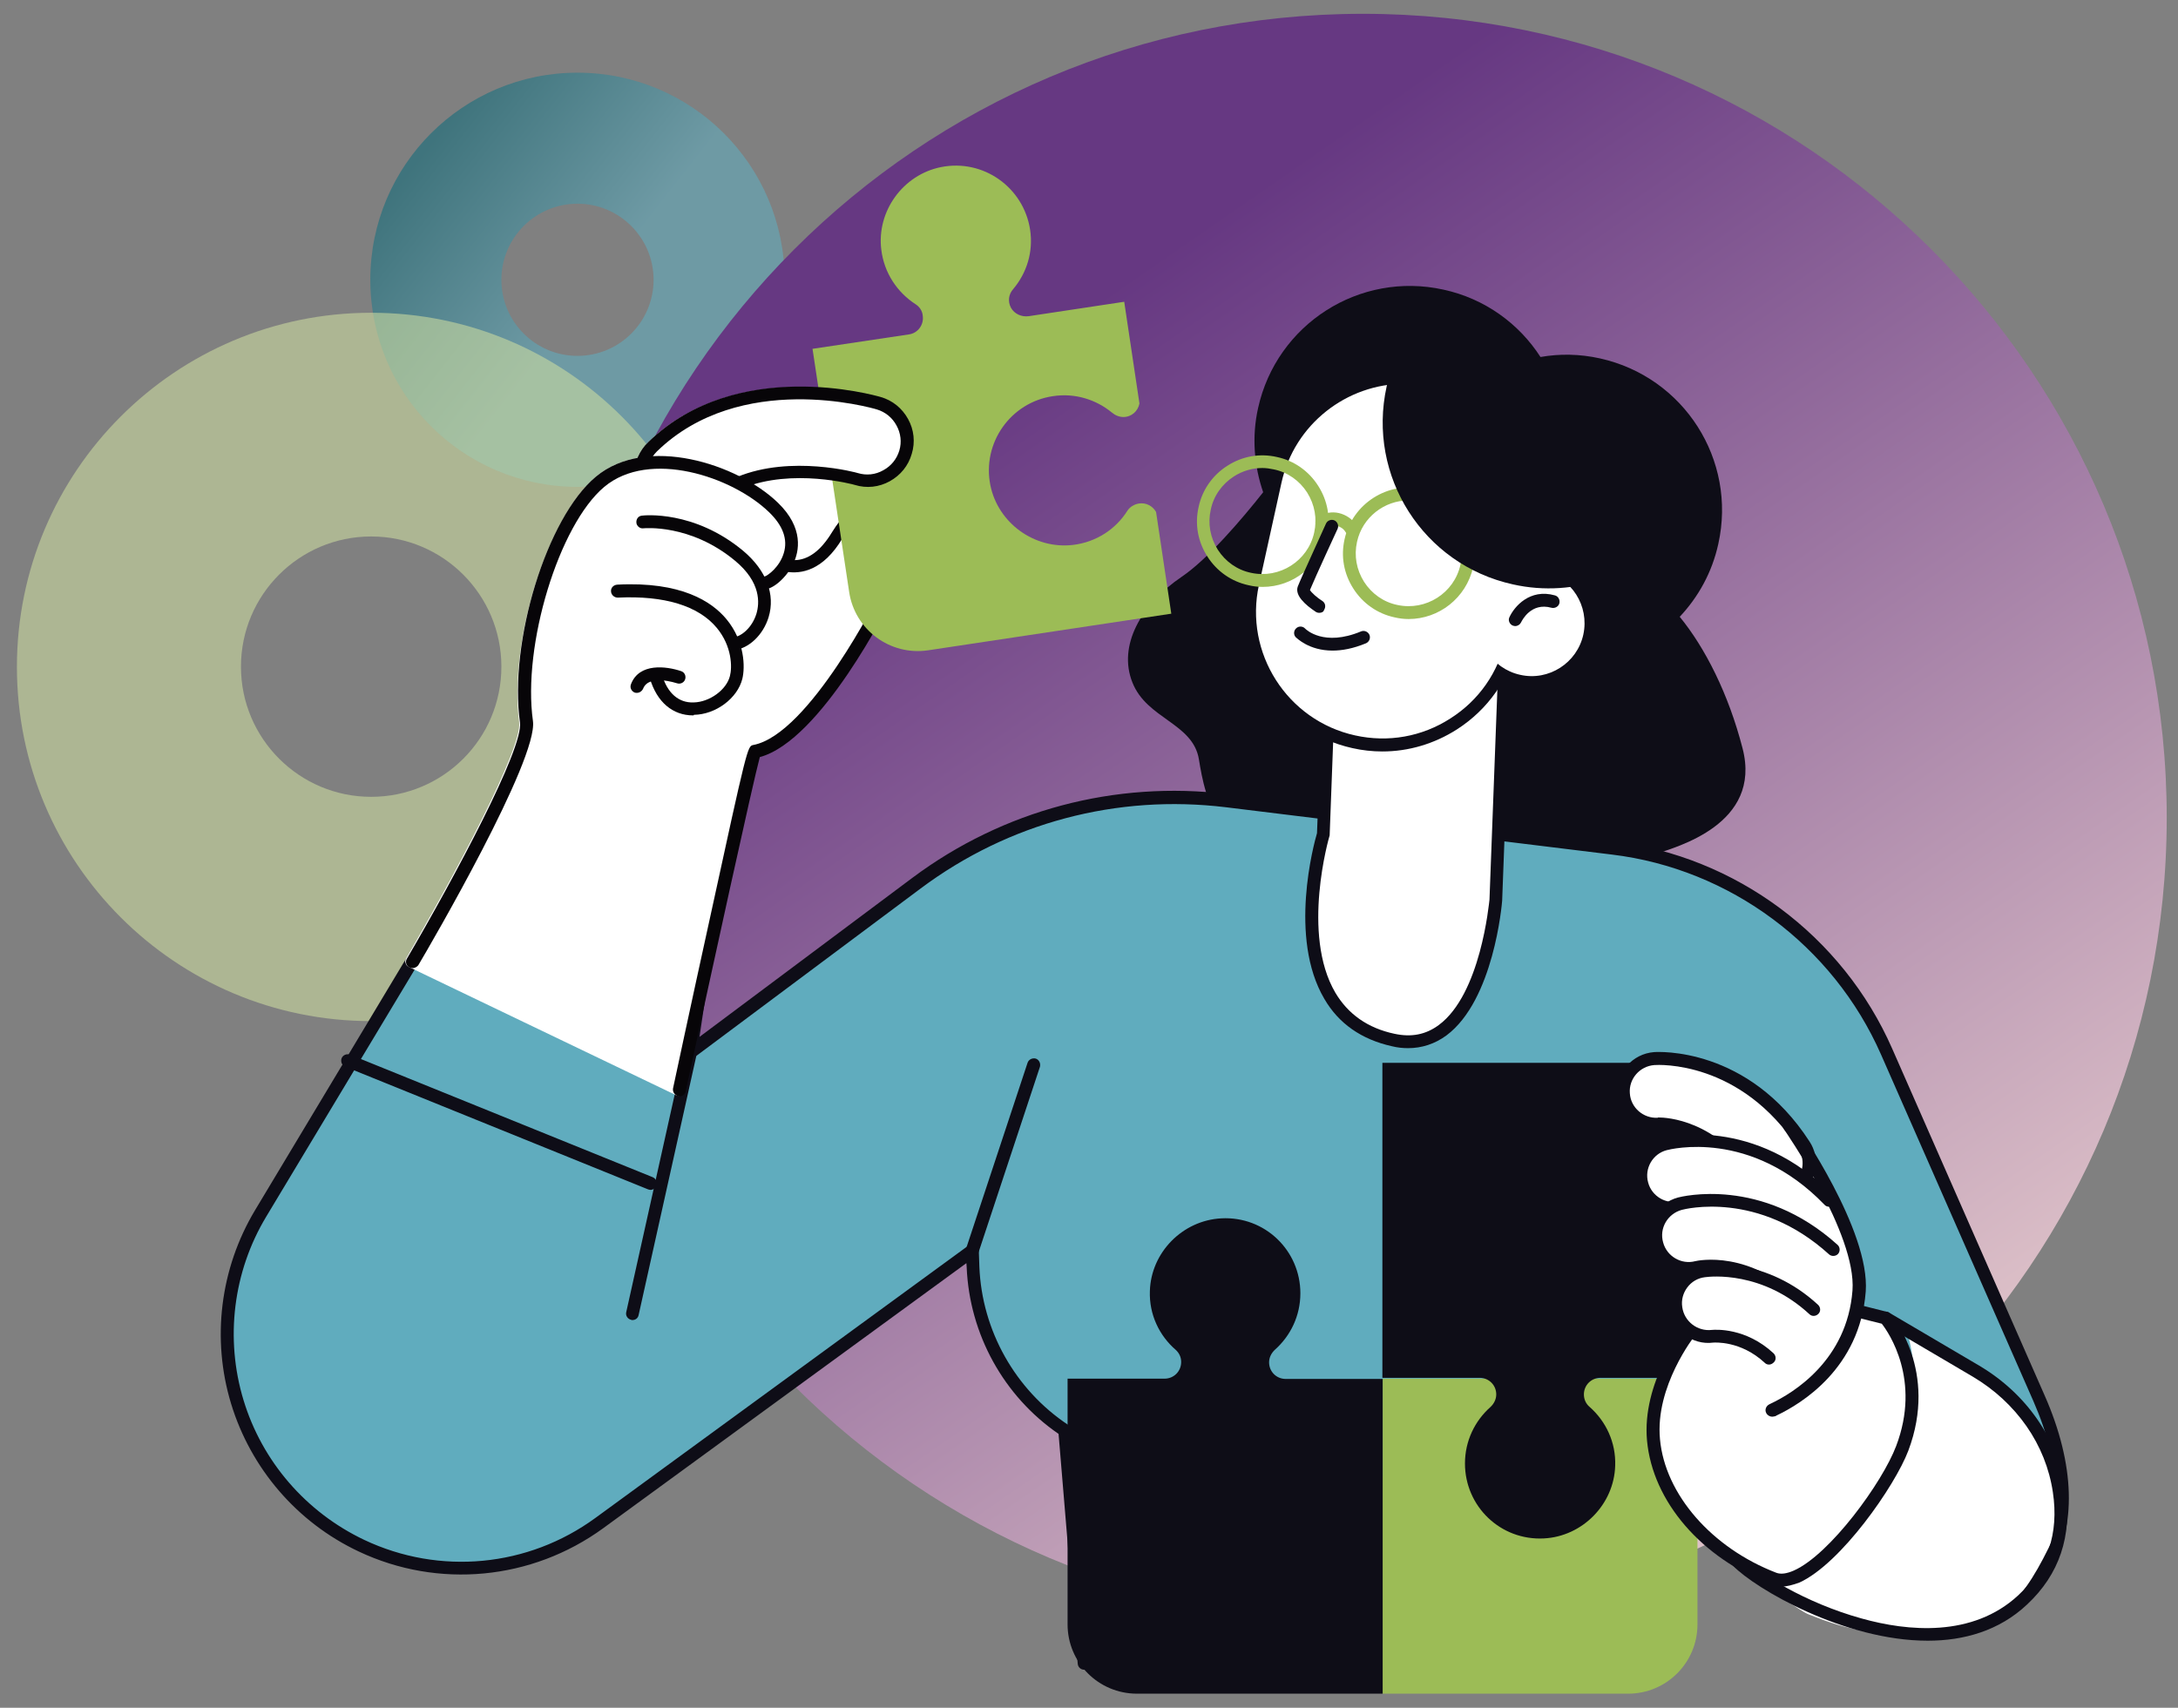 <?xml version="1.0" encoding="utf-8"?>
<!-- Generator: Adobe Illustrator 27.2.0, SVG Export Plug-In . SVG Version: 6.00 Build 0)  -->
<svg version="1.1" id="Capa_1" xmlns="http://www.w3.org/2000/svg" xmlns:xlink="http://www.w3.org/1999/xlink" x="0px" y="0px"
	 viewBox="0 0 772.8 606.1" style="enable-background:new 0 0 772.8 606.1;" xml:space="preserve">
<rect x="0" y="0" width="772.8" height="606.1" fill="#808080" stroke="none"/>
<style type="text/css">
	.st0{opacity:0.58;fill:url(#SVGID_1_);}
	.st1{opacity:0.58;fill:#CDDCA1;}
	.st2{fill:url(#SVGID_00000061471554908539340640000009185908040397514650_);}
	.st3{fill:#0E0D17;}
	.st4{fill:#60ACBE;}
	.st5{fill:#FFFFFF;}
	.st6{fill:#9CBC56;}
	.st7{fill:#070508;}
</style>
<g>
	<linearGradient id="SVGID_1_" gradientUnits="userSpaceOnUse" x1="264.428" y1="146.084" x2="148.845" y2="55.315">
		<stop  offset="0" style="stop-color:#60ACBE"/>
		<stop  offset="0.47" style="stop-color:#60ACBE"/>
		<stop  offset="0.997" style="stop-color:#106B7A"/>
	</linearGradient>
	<path class="st0" d="M204.9,25.8c-40.6,0-73.5,32.9-73.5,73.5s32.9,73.5,73.5,73.5s73.5-32.9,73.5-73.5S245.5,25.8,204.9,25.8z
		 M204.9,126.3c-14.9,0-27-12.1-27-27s12.1-27,27-27c14.9,0,27,12.1,27,27S219.8,126.3,204.9,126.3z"/>
	<path class="st1" d="M131.7,111C62.3,111,6,167.3,6,236.7s56.3,125.7,125.7,125.7s125.7-56.3,125.7-125.7S201.2,111,131.7,111z
		 M131.7,282.8c-25.5,0-46.2-20.7-46.2-46.2c0-25.5,20.7-46.2,46.2-46.2s46.2,20.7,46.2,46.2C177.9,262.2,157.2,282.8,131.7,282.8z"
		/>
	
		<linearGradient id="SVGID_00000011737705986000288110000006386812084283212422_" gradientUnits="userSpaceOnUse" x1="698.507" y1="600.658" x2="366.941" y2="121.703">
		<stop  offset="5.215999e-02" style="stop-color:#EED4D2"/>
		<stop  offset="1" style="stop-color:#663882"/>
	</linearGradient>
	<path style="fill:url(#SVGID_00000011737705986000288110000006386812084283212422_);" d="M483.6,4.9
		C326,4.9,198.3,132.6,198.3,290.2S326,575.4,483.6,575.4s285.2-127.7,285.2-285.2S641.1,4.9,483.6,4.9z"/>
	<g>
		<path class="st3" d="M618.3,265.6c-5-19.4-13.3-35.7-22.3-46.7c6.6-7,11.5-15.8,13.7-25.9c6.6-29.8-12.2-59.2-42-65.8
			c-7.2-1.6-14.3-1.7-21.1-0.5c-7.6-11.8-19.7-20.7-34.4-23.9c-29.8-6.6-59.2,12.2-65.8,42c-2.3,10.3-1.4,20.6,1.8,29.9
			c-7.5,9.5-19.6,23.7-28.9,30c-14.5,9.8-22.7,24.5-17.5,37.5c5.1,13,21.5,14.4,23.6,27.3c2.1,12.9,6.9,41.2,47.7,41.1
			c40.8-0.1,67.6,18.3,86,4.8c18.4-13.5,21.9-9.9,28.7-12.4C594.6,300.6,625.3,292.6,618.3,265.6z"/>
		<g>
			<path class="st4" d="M593.1,590.3H384.7l-6.9-82.7l0,0c-19.5-13-31.6-34.5-32.5-57.9l-0.2-5.8l-132.4,96.7
				c-24.6,17.9-57,21-84.5,8l0,0c-44.4-21-61-75.7-35.7-117.8l87.2-145.3l72.4,41.3l-6.9,46.5l80.1-59.8c31.5-23.5,70.9-34,110-29.2
				l137,16.8c42.9,5.3,79.8,32.7,97.2,72.3l54.1,123.1c17.3,39.4,8.6,76.1-34.4,76.1l0,0c-29.6,1.9-58.3-10.4-77.3-33.2l-13.5-16.2
				L593.1,590.3z"/>
			<path class="st3" d="M593.1,592.6H384.7c-1.2,0-2.2-0.9-2.3-2.1l-6.8-81.6c-19.5-13.4-31.6-35.4-32.6-59.1l-0.1-1.5L214,542.4
				c-25.3,18.4-58.5,21.6-86.8,8.2C105.4,540.3,89,521.2,82,498.2c-7-23-3.9-48,8.5-68.7l87.2-145.3c0.6-1.1,2-1.4,3.1-0.8
				l72.4,41.3c0.8,0.5,1.3,1.4,1.1,2.3l-6.1,41l75.6-56.5c32.2-24,71.8-34.5,111.6-29.7l137,16.8c43.5,5.3,81.4,33.5,99,73.6
				l54.1,123.1c10.8,24.5,11.4,47,1.8,61.8c-7.5,11.4-20.7,17.5-38.3,17.5c-30,1.9-59.7-10.8-79.1-34.1l-9.9-11.9l-4.7,61.6
				C595.3,591.7,594.3,592.6,593.1,592.6z M386.8,588H591l5-65.1c0.1-0.9,0.7-1.7,1.6-2c0.9-0.3,1.9,0,2.5,0.7l13.5,16.2
				c18.5,22.2,46.6,34.3,75.4,32.4c16.1,0,28-5.3,34.6-15.4c8.8-13.5,8-34.4-2.1-57.5l-54.1-123.1c-17-38.6-53.5-65.8-95.4-70.9
				l-137-16.8c-38.7-4.7-77.1,5.5-108.3,28.8l-80.1,59.8c-0.7,0.6-1.7,0.6-2.5,0.1c-0.8-0.5-1.2-1.4-1.1-2.3l6.7-45l-69.1-39.5
				L94.4,431.9c-11.7,19.5-14.6,43.2-8,65c6.6,21.8,22.2,39.8,42.8,49.6c26.8,12.7,58.2,9.7,82.1-7.8L343.7,442
				c0.7-0.5,1.6-0.6,2.3-0.2c0.8,0.4,1.3,1.1,1.3,2l0.2,5.8c0.9,22.6,12.7,43.6,31.5,56.1c0.6,0.4,1,1,1,1.7L386.8,588z"/>
		</g>
		<g>
			<path class="st3" d="M224.4,468.5c-0.2,0-0.3,0-0.5-0.1c-1.2-0.3-2-1.5-1.7-2.7l20.7-93c0.3-1.2,1.5-2,2.7-1.7
				c1.2,0.3,2,1.5,1.7,2.7l-20.7,93C226.4,467.8,225.5,468.5,224.4,468.5z"/>
		</g>
		<g>
			<path class="st5" d="M530.6,319.5l3.7-98.2l-61.9-2.3l-2.9,77.1c0,0-19,63.3,24.7,73C526.2,376.2,530.6,319.5,530.6,319.5z"/>
			<path class="st3" d="M499.6,372c-1.9,0-3.8-0.2-5.8-0.7c-10.7-2.4-18.8-8-23.9-16.8c-12.8-21.7-3.7-55.1-2.6-58.8l2.9-76.8
				c0-1.3,1-2.3,2.4-2.2l61.9,2.3c0.6,0,1.2,0.3,1.6,0.7c0.4,0.4,0.6,1,0.6,1.6l-3.7,98.2c0,0,0,0.1,0,0.1
				c-0.1,1.4-3,35.4-19.8,47.9C509.1,370.5,504.5,372,499.6,372z M474.6,221.4l-2.8,74.8c0,0.2,0,0.4-0.1,0.6
				c-0.1,0.3-10.1,34.7,2.1,55.5c4.5,7.6,11.5,12.6,21,14.6c6,1.3,11.1,0.3,15.7-3.1c14.9-11,17.8-43.1,18-44.5l3.6-95.8
				L474.6,221.4z M530.6,319.5L530.6,319.5L530.6,319.5z"/>
		</g>
		<path class="st5" d="M211.4,169.2c4.3-3.6,9.4-5.7,14.8-6.7c0,0,0-0.1,0-0.1c0.8-2,2.1-3.8,3.6-5.3c31.5-30.6,80.3-16.6,82.4-16
			c4.2,1.2,7.6,4,9.7,7.8c2.1,3.8,2.5,8.2,1.3,12.3c-1.1,3.8-3.5,6.9-6.8,9c0.3-0.1,0.5-0.1,0.8-0.2c3.9-0.7,7.5,0.2,10.6,2.6
			c1.3,1,4.3,3.3-11.7,39.9c-1,2.1-25,50.2-46.8,56c-2.5,9-16.8,74.6-26.3,118.7c-0.1,0.7-0.6,1.2-1.2,1.5c-0.6,0.3-1.3,0.3-1.9,0
			l-94.8-45.5c0,0,0,0,0,0c-0.1,0-0.1-0.1-0.2-0.1c-0.1-0.1-0.2-0.2-0.3-0.2c-0.1-0.1-0.2-0.2-0.3-0.3c-0.1-0.1-0.1-0.2-0.2-0.4
			c-0.1-0.1-0.1-0.2-0.2-0.4c0-0.1,0-0.3-0.1-0.4c0-0.1,0-0.3,0-0.4c0-0.1,0.1-0.3,0.1-0.4c0-0.1,0-0.2,0.1-0.3c0,0,0,0,0.1-0.1
			c0,0,0-0.1,0-0.1c16.8-28.7,41.4-74.7,40.1-83.8C180.5,227.7,194.1,183.7,211.4,169.2z"/>
		<g>
			<path class="st5" d="M480.2,263.3L480.2,263.3c-25.4-5.6-41.4-30.7-35.8-56.1l8-36.3c5.6-25.4,30.7-41.4,56.1-35.8l0,0
				c25.4,5.6,41.4,30.7,35.8,56.1l-8,36.3C530.7,252.8,505.6,268.9,480.2,263.3z"/>
			<path class="st3" d="M490.5,266.7c-3.6,0-7.2-0.4-10.7-1.2c-26.6-5.9-43.4-32.3-37.6-58.8l8-36.3c5.9-26.6,32.3-43.4,58.8-37.6
				c26.6,5.9,43.4,32.3,37.5,58.8l-8,36.3c-2.8,12.9-10.5,23.9-21.6,31C508.9,264,499.8,266.7,490.5,266.7z M498.4,136.2
				c-20.5,0-39.1,14.3-43.7,35.1l-8,36.3c-5.3,24.1,10,48.1,34.1,53.4l0,0c11.7,2.6,23.7,0.5,33.8-6c10.1-6.4,17.1-16.4,19.6-28.1
				l8-36.3c5.3-24.1-10-48.1-34.1-53.4C504.8,136.5,501.6,136.2,498.4,136.2z"/>
		</g>
		<g>
			<g>
				<path class="st6" d="M448,208.3c-1.7,0-3.3-0.2-5-0.6c-6.1-1.3-11.3-5-14.6-10.2c-3.4-5.3-4.5-11.5-3.1-17.6
					c1.3-6.1,5-11.3,10.2-14.6c5.3-3.4,11.5-4.5,17.6-3.1c6.1,1.3,11.3,5,14.6,10.2c3.4,5.3,4.5,11.5,3.1,17.6
					C468.3,200.9,458.7,208.3,448,208.3z M447.9,166.1c-3.5,0-7,1-10.1,3c-4.2,2.7-7.2,6.9-8.2,11.8c-1.1,4.9-0.2,9.9,2.5,14.2
					c2.7,4.2,6.9,7.2,11.8,8.2c10.1,2.2,20.2-4.2,22.4-14.3c1.1-4.9,0.2-9.9-2.5-14.2c-2.7-4.2-6.9-7.2-11.8-8.2
					C450.6,166.3,449.3,166.1,447.9,166.1z"/>
			</g>
			<g>
				<path class="st6" d="M499.8,219.7c-1.7,0-3.3-0.2-5-0.6c-6.1-1.3-11.3-5-14.6-10.2c-3.4-5.3-4.5-11.5-3.1-17.6
					c2.8-12.6,15.3-20.5,27.8-17.8c12.6,2.8,20.5,15.3,17.8,27.8l0,0C520.2,212.3,510.5,219.7,499.8,219.7z M499.8,177.6
					c-8.6,0-16.4,6-18.3,14.7c-1.1,4.9-0.2,9.9,2.5,14.2c2.7,4.2,6.9,7.2,11.8,8.2c10.1,2.2,20.2-4.2,22.4-14.3l0,0
					c2.2-10.1-4.2-20.2-14.3-22.4C502.5,177.7,501.1,177.6,499.8,177.6z M520.3,200.9L520.3,200.9L520.3,200.9z"/>
			</g>
			<g>
				<path class="st6" d="M479.3,189.9c-0.8,0-1.5-0.4-1.9-1.1c-0.7-1.2-1.9-1.9-3.2-2.2c-1.3-0.3-2.7-0.1-3.9,0.7
					c-1.1,0.7-2.5,0.4-3.2-0.7c-0.7-1.1-0.4-2.5,0.7-3.2c2.2-1.4,4.8-1.9,7.3-1.3c2.5,0.6,4.7,2.1,6.1,4.2c0.7,1.1,0.4,2.5-0.7,3.2
					C480.2,189.8,479.7,189.9,479.3,189.9z"/>
			</g>
		</g>
		<g>
			<path class="st3" d="M468.1,217.5c-0.4,0-0.9-0.1-1.3-0.4c-3.6-2.4-7.5-5.8-6.3-9c1.6-4,9.7-21.5,10-22.3c0.5-1.1,1.9-1.6,3-1.1
				c1.1,0.5,1.6,1.9,1.1,3c-0.1,0.2-7.9,17.1-9.8,21.7c0.5,0.9,2.5,2.7,4.4,3.9c1.1,0.7,1.3,2.1,0.6,3.2
				C469.6,217.2,468.9,217.5,468.1,217.5z"/>
		</g>
		<g>
			<path class="st3" d="M472.8,230.9c-8.4,0-12.7-4.5-13-4.7c-0.9-0.9-0.8-2.4,0.1-3.2c0.9-0.9,2.4-0.8,3.2,0.1
				c0.3,0.3,6.6,6.5,19.8,1c1.2-0.5,2.5,0.1,3,1.2c0.5,1.2-0.1,2.5-1.2,3C480.1,230.2,476.2,230.9,472.8,230.9z"/>
		</g>
		<path class="st5" d="M561.8,225.2c-2.2,10.1-12.3,16.6-22.4,14.3c-10.1-2.2-16.6-12.3-14.3-22.4c2.2-10.1,12.3-16.6,22.4-14.3
			C557.6,205,564,215,561.8,225.2z"/>
		<g>
			<path class="st3" d="M537.6,222.2c-0.3,0-0.6-0.1-0.9-0.2c-1.1-0.5-1.7-1.9-1.1-3c1.7-3.7,7.2-10.2,16.1-7.7
				c1.2,0.3,1.9,1.6,1.6,2.8s-1.6,1.9-2.8,1.6c-7.2-2-10.4,4.4-10.8,5.2C539.3,221.7,538.5,222.2,537.6,222.2z"/>
		</g>
		<path class="st3" d="M526.1,128.7c-11.1-2.5-22.2-1.6-32.2,1.9c-0.7,2.2-1.4,4.4-1.9,6.6c-7,31.8,13,63.2,44.8,70.2
			c11.1,2.5,22.2,1.6,32.2-1.9c0.7-2.2,1.4-4.4,1.9-6.6C578,167.1,557.9,135.7,526.1,128.7z"/>
		<g>
			<path class="st7" d="M241.1,389.1c-0.2,0-0.3,0-0.5-0.1c-1.2-0.3-2-1.5-1.8-2.7c0,0,6.4-30,13-60c13.4-61.5,13.4-61.5,15.5-61.9
				c19.9-3.8,44.6-53.4,44.9-53.9c6.1-14.1,12.5-31,12.4-34.7c-2-1.4-4.2-1.9-6.6-1.4c-7.4,1.4-15.6,11-19.1,16.7
				c-6.9,11.5-14.7,12.7-20,11.8c-1.2-0.2-2.1-1.4-1.8-2.7c0.2-1.2,1.4-2.1,2.7-1.8c5.7,1,10.8-2.2,15.3-9.6
				c3.5-5.7,12.6-17.1,22.2-18.8c3.9-0.7,7.5,0.2,10.7,2.7c1.4,1.1,4.3,3.4-11.6,39.9c-1.1,2.2-25,50.2-46.8,56.1
				c-2.5,9.2-16.8,74.7-26.3,118.6C243.1,388.4,242.2,389.1,241.1,389.1z"/>
		</g>
		<path class="st5" d="M275.8,178.3c8.7,8.3,7.8,16.1,6,20.5c4.9,0,9.4-3.3,13.4-9.9c2.7-4.4,8.8-12.2,15.8-16.3
			c-2.6,0.5-5.3,0.4-7.8-0.3c-0.2-0.1-18.8-5.2-35.6-0.3C270.7,173.9,273.5,176.1,275.8,178.3z"/>
		<path class="st6" d="M312.7,88.6c1,8.3,5.7,15.2,12.2,19.4c1.4,0.9,2.3,2.3,2.5,3.9l0,0.1c0.5,3.2-1.7,6.3-5,6.7l-34.1,5.1
			l13,86.3c2,13.4,14.5,22.7,28,20.7l86.3-13l-5.4-36.1c-1.2-2.1-3.5-3.4-6.1-3l0,0c-1.7,0.3-3.2,1.2-4.1,2.6
			c-4.1,6.5-11,11.1-19.3,12.1c-13.7,1.6-26.6-7.8-29.3-21.2c-3-15,7.2-29.4,22.2-31.6c7.8-1.2,15.3,1.2,20.9,5.8
			c1.2,1,2.6,1.6,4.1,1.6c2.9,0,5.2-2.1,5.7-4.8l-5.4-36.1l-33.8,5.1c-2.6,0.4-5.2-0.8-6.4-3c-1.2-2.3-0.8-4.8,0.8-6.6
			c4.8-5.7,7.2-13.2,6-21.1c-2.3-15-16.6-25.2-31.6-22.2C320.4,62,311,75,312.7,88.6z"/>
		<g>
			<path class="st6" d="M459.4,571.9c8.4,0.3,15.9-3.4,20.9-9.2c1.1-1.2,2.6-1.9,4.2-1.9h0.1c3.3,0,5.9,2.6,5.9,5.9v34.4h87.2
				c13.6,0,24.6-11,24.6-24.6v-87.2H490.6v34.4c0,3.3-2.6,5.9-5.9,5.9l0,0c-1.7,0-3.3-0.8-4.5-2.1c-4.9-5.5-12-9-20-9
				c-15.2,0-27.4,12.6-26.6,28C434.2,560.3,445.6,571.5,459.4,571.9z"/>
			<path class="st3" d="M573.1,520.2c0.3-8.3-3.3-15.8-9.1-20.9c-1.3-1.1-2-2.7-2-4.4v0c0-3.3,2.6-5.9,5.9-5.9h34.4v-87.2
				c0-13.6-11-24.6-24.6-24.6h-87.2V489H525c3.3,0,5.9,2.6,5.9,5.9l0,0c0,1.7-0.8,3.3-2.1,4.5c-5.5,4.9-9,12-9,20
				c0,15.2,12.6,27.4,28,26.6C561.5,545.3,572.7,533.9,573.1,520.2z"/>
			<path class="st3" d="M408,458.2c-0.3,8.4,3.4,15.9,9.2,20.9c1.2,1.1,1.9,2.6,1.9,4.2v0.1c0,3.3-2.6,5.9-5.9,5.9h-34.4v87.2
				c0,13.6,11,24.6,24.6,24.6h87.2V489.4h-34.4c-3.3,0-5.9-2.6-5.9-5.9l0,0c0-1.7,0.8-3.3,2.1-4.5c5.5-4.9,9-12,9-20
				c0-15.2-12.6-27.4-28-26.6C419.6,433.1,408.4,444.5,408,458.2z"/>
		</g>
		<g>
			<g>
				<path class="st5" d="M262.4,171.5c18.4-7.6,41.1-1.4,41.4-1.3c7.4,2.2,15.3-2.1,17.4-9.5c2.2-7.4-2.1-15.2-9.5-17.4
					c-2-0.6-49.7-14.2-80.2,15.4c-1.4,1.4-2.4,2.9-3.2,4.6L262.4,171.5z"/>
				<path class="st7" d="M262.4,173.7c-0.9,0-1.7-0.5-2.1-1.4c-0.5-1.2,0.1-2.5,1.2-3c19.2-8,42.7-1.5,42.9-1.4c3,0.9,6.2,0.6,9-1
					c2.8-1.5,4.8-4,5.7-7c0.9-3,0.5-6.2-1-8.9c-1.5-2.8-4-4.8-7-5.7c-2-0.6-48.4-13.9-78,14.9c-1.1,1.1-2,2.4-2.6,3.8
					c-0.5,1.2-1.8,1.7-3,1.2c-1.2-0.5-1.7-1.8-1.2-3c0.9-2,2.1-3.8,3.7-5.3c31.5-30.6,80.4-16.6,82.5-16c4.2,1.2,7.6,4,9.7,7.8
					c2.1,3.8,2.6,8.2,1.3,12.4c-1.2,4.2-4,7.6-7.8,9.7c-3.8,2.1-8.2,2.6-12.4,1.3c-0.2-0.1-22.2-6.1-39.9,1.2
					C263,173.7,262.7,173.7,262.4,173.7z"/>
			</g>
		</g>
		<g>
			<g>
				<path class="st7" d="M146.4,343.6c-0.4,0-0.8-0.1-1.2-0.3c-1.1-0.6-1.5-2-0.8-3.1c16.8-28.7,41.4-74.6,40.1-83.8
					c-4-28.7,9.5-72.7,26.9-87.2c17.9-15,50.2-4.6,64.5,9.1c9.5,9.1,7.6,17.5,5.6,21.7c-2.4,5-7.5,9.5-10.6,9.1
					c-1.3-0.2-2.1-1.3-2-2.5c0.1-1.2,1.1-2.1,2.4-2c1.1-0.3,5.3-3.3,6.8-8.3c1.5-4.9-0.3-9.8-5.3-14.6
					c-13.1-12.6-42.4-22.3-58.4-8.9c-16.1,13.5-29.1,56.2-25.3,83.1c1.9,13.6-36.3,79.3-40.7,86.7
					C147.9,343.2,147.1,343.6,146.4,343.6z"/>
			</g>
			<g>
				<path class="st7" d="M260.4,230.8c-1.2,0-2.2-0.9-2.3-2.1c-0.1-1.3,0.8-2.4,2.1-2.5c2.9-0.3,6.7-3.5,8.2-8.4
					c1.1-3.7,1.7-11.1-7.6-18.8c-15.9-13.2-32.3-11.5-32.5-11.5c-1.2,0.2-2.4-0.8-2.5-2c-0.1-1.3,0.7-2.4,2-2.5
					c0.7-0.1,18.5-2,35.9,12.5c8.2,6.9,11.5,15.5,9,23.6c-1.9,6.2-7,11.1-12.2,11.6C260.5,230.8,260.5,230.8,260.4,230.8z"/>
			</g>
			<g>
				<path class="st7" d="M245.9,253.9c-7.2,0-12.8-4.7-15.3-13.1c-0.4-1.2,0.3-2.5,1.5-2.8c1.2-0.4,2.5,0.3,2.8,1.5
					c1.9,6.5,5.9,10,11.2,9.8c5.7-0.1,11.7-4.5,12.9-9.4c0.8-3,0.8-10.5-4.7-17.1c-6.5-7.8-18.6-11.5-35.1-10.7
					c-1.2,0-2.3-0.9-2.4-2.2c-0.1-1.3,0.9-2.3,2.2-2.4c22.7-1.2,33.6,6,38.8,12.3c6.5,7.9,6.6,17,5.6,21.1
					c-1.7,6.9-9.4,12.7-17.2,12.8C246.2,253.9,246.1,253.9,245.9,253.9z"/>
			</g>
			<g>
				<path class="st7" d="M226,245.9c-0.3,0-0.5,0-0.8-0.1c-1.2-0.5-1.8-1.8-1.3-3c2.9-7.6,12.5-6.4,17.8-4.6
					c1.2,0.4,1.8,1.7,1.4,2.9c-0.4,1.2-1.7,1.8-2.9,1.4c-0.1,0-9.9-3.4-12,1.9C227.8,245.3,226.9,245.9,226,245.9z"/>
			</g>
		</g>
		<g>
			<path class="st3" d="M230.8,422.3c-0.3,0-0.6-0.1-0.9-0.2l-107.4-43.5c-1.2-0.5-1.7-1.8-1.3-3c0.5-1.2,1.8-1.7,3-1.3l107.4,43.5
				c1.2,0.5,1.7,1.8,1.3,3C232.6,421.7,231.7,422.3,230.8,422.3z"/>
		</g>
		<g>
			<path class="st5" d="M677.3,475c0,0,26.8,14.6,31.1,18.9c4.2,4.3,30.8,29.4,20.4,51.5c-10.4,22.1-19.4,34.3-44.7,35
				c-23.3,0.6-35.8-4.9-42.5-7.5c-5.1-2-39.5-28.2-39.5-28.2s10.6,9.2,18.8,12C651.9,567.4,687.5,515,677.3,475z"/>
			<g>
				<path class="st5" d="M599.6,472.6c0,0-14.7,18.4-12.8,38.4c1.8,20,18.1,39.9,42.7,49.3c13,5,39.6-30.7,45.5-46.3
					c10.3-27.3-5.9-46.3-5.9-46.3l-10.3-2.6L599.6,472.6z"/>
				<path class="st3" d="M632.1,563.1c-1.2,0-2.4-0.2-3.5-0.6c-24.9-9.5-42.2-29.6-44.2-51.2c-1.9-20.6,12.7-39.2,13.3-40
					c0.8-1,2.2-1.1,3.2-0.4c1,0.8,1.2,2.2,0.4,3.2c-0.1,0.2-14.1,17.9-12.3,36.7c1.8,19.6,18.4,38.6,41.3,47.4
					c1.6,0.6,3.7,0.3,6.2-0.8c12.8-5.7,31.4-31.2,36.3-44.2c8.9-23.4-2.6-40.2-5.1-43.4l-9.6-2.4c-1.2-0.3-2-1.6-1.6-2.8
					c0.3-1.2,1.5-2,2.8-1.6l10.3,2.6c0.5,0.1,0.9,0.4,1.2,0.7c0.7,0.8,17,20.3,6.3,48.6c-4.7,12.4-23.9,40.1-38.7,46.8
					C636.1,562.5,634,563.1,632.1,563.1z"/>
			</g>
			<path class="st5" d="M634.8,399.5c0,0,26.3,37.6,24.8,58.7c-2.3,29.8-28,40.9-30.7,42.3L634.8,399.5z"/>
			<g>
				<path class="st3" d="M684,582.3c-29.5,0-61-18.3-69.1-26.6c-0.9-0.9-0.9-2.3,0-3.2c0.9-0.9,2.4-0.9,3.2,0
					c5.6,5.8,22.5,16.4,42.4,21.9c16.4,4.6,39.4,6.8,55.6-8.2c10.4-9.7,14.5-22,12.3-36.6c-2.5-16.9-12.9-31.8-28.4-41l-32.1-18.9
					c-1.1-0.6-1.4-2-0.8-3.1c0.6-1.1,2-1.4,3.1-0.8l32.1,18.9c16.7,9.9,27.9,26,30.6,44.2c2.4,16.2-2.2,29.9-13.7,40.6
					C709.3,578.8,696.8,582.3,684,582.3z"/>
			</g>
			<g>
				<g>
					<path class="st5" d="M638.4,421.1c3.9-3.8,4.7-9.9,1.6-14.7c-21.1-32.6-51.9-30.9-53.2-30.8c-6.4,0.5-11.3,6-10.8,12.4
						c0.4,6.4,5.9,11.2,12.3,10.8c1,0,18.8-0.4,32.1,20.2c3.5,5.4,10.7,6.9,16.1,3.4C637.2,422.1,637.9,421.6,638.4,421.1z"/>
					<path class="st3" d="M630.3,426.7c-1,0-2-0.1-2.9-0.3c-3.6-0.8-6.8-2.9-8.8-6c-12.7-19.6-29.4-19.2-30.1-19.2
						c-7.5,0.4-14.1-5.4-14.6-12.9c-0.5-7.7,5.3-14.3,13-14.9c1.3-0.1,33.4-2,55.2,31.8c3.6,5.5,2.8,12.9-2,17.5
						c-0.7,0.6-1.4,1.2-2.2,1.7C635.5,425.9,632.9,426.7,630.3,426.7z M588.5,396.6c2.8,0,20.6,0.8,33.8,21.3
						c1.4,2.1,3.4,3.5,5.9,4.1c2.4,0.5,5,0.1,7.1-1.3c0.5-0.3,1-0.7,1.5-1.2c0,0,0,0,0,0c3.2-3.1,3.7-8.1,1.3-11.8
						c-20.4-31.5-49.8-29.8-51.1-29.7c-5.2,0.4-9.1,4.9-8.7,10c0.3,5.1,4.8,9,9.9,8.7C588.2,396.6,588.4,396.6,588.5,396.6z"/>
				</g>
			</g>
			<g>
				<g>
					<path class="st5" d="M648.9,426.1c-27-27.9-56.9-20.3-58.1-19.9c-6.2,1.7-9.9,8.1-8.2,14.3c1.7,6.2,8,9.8,14.1,8.2
						c1-0.2,18.4-4,35.4,13.6L648.9,426.1z"/>
					<path class="st3" d="M632.2,444.6c-0.6,0-1.2-0.2-1.6-0.7c-16.2-16.8-32.6-13.1-33.3-13c-7.3,1.9-14.9-2.5-16.9-9.9
						c-2-7.4,2.4-15.1,9.8-17.1c1.3-0.3,32.4-8.3,60.4,20.5c0.9,0.9,0.9,2.4-0.1,3.2c-0.9,0.9-2.4,0.9-3.2-0.1
						c-26.1-27-54.7-19.6-55.9-19.3c-5,1.3-8,6.5-6.6,11.5c1.3,4.9,6.4,7.9,11.4,6.6c0.8-0.2,19.7-4.4,37.7,14.2
						c0.9,0.9,0.9,2.4-0.1,3.2C633.3,444.4,632.7,444.6,632.2,444.6z"/>
				</g>
			</g>
			<g>
				<g>
					<path class="st5" d="M650.3,443.5c-26-23.6-53.3-16.6-54.5-16.3c-6.2,1.7-9.9,8.1-8.2,14.3c1.7,6.2,8,9.9,14.2,8.3
						c1-0.2,18.5-4,35.6,13.7L650.3,443.5z"/>
					<path class="st3" d="M637.4,465.8c-0.6,0-1.2-0.2-1.6-0.7c-16.3-16.8-32.7-13.2-33.4-13.1c-7.3,1.9-14.9-2.6-16.9-9.9
						c-2-7.4,2.4-15.1,9.9-17.1c1.2-0.3,29.6-7.6,56.6,16.8c0.9,0.8,1,2.3,0.2,3.2c-0.8,0.9-2.3,1-3.2,0.2
						c-25.1-22.8-51.2-16.1-52.3-15.8c-5,1.4-8,6.5-6.6,11.5c1.3,5,6.5,8,11.4,6.7c0.8-0.2,19.7-4.3,37.8,14.3
						c0.9,0.9,0.9,2.4-0.1,3.2C638.6,465.6,638,465.8,637.4,465.8z"/>
				</g>
			</g>
			<g>
				<g>
					<path class="st5" d="M643.6,464.8c-17.5-16.2-36.8-14.1-39-13.8c-6.4,0.9-10.9,6.8-10,13.2c0.9,6.3,6.7,10.8,13,10
						c0.7-0.1,10.8-0.9,20.1,7.7L643.6,464.8z"/>
					<path class="st3" d="M627.7,484.3c-0.6,0-1.1-0.2-1.5-0.6c-8.6-8-17.9-7.2-18.3-7.2c-7.5,1-14.5-4.4-15.5-12
						c-0.5-3.7,0.5-7.4,2.7-10.3c2.3-3,5.5-4.9,9.2-5.4c2.3-0.3,22.6-2.5,40.8,14.3c0.9,0.9,1,2.3,0.1,3.2c-0.9,0.9-2.3,1-3.2,0.1
						C625.3,451,607,453,604.9,453.3c-2.5,0.3-4.7,1.6-6.2,3.6c-1.5,2-2.2,4.5-1.8,7c0.7,5.1,5.4,8.7,10.5,8.1
						c1.2-0.1,12-0.9,21.9,8.3c0.9,0.9,1,2.3,0.1,3.2C628.9,484,628.3,484.3,627.7,484.3z"/>
				</g>
			</g>
			<g>
				<path class="st3" d="M628.8,502.8c-0.8,0-1.7-0.5-2.1-1.3c-0.6-1.1-0.1-2.5,1.1-3.1l0.4-0.2c8.1-3.8,27.2-15.4,29.1-40.2
					c1.5-20.1-24.1-56.9-24.3-57.2c-0.7-1-0.5-2.5,0.6-3.2c1-0.7,2.5-0.5,3.2,0.6c1.1,1.6,26.8,38.5,25.2,60.2
					c-2.1,27.2-22.8,39.8-31.7,44l-0.3,0.2C629.5,502.7,629.1,502.8,628.8,502.8z"/>
			</g>
		</g>
		<g>
			<path class="st3" d="M345,446.1c-0.2,0-0.5,0-0.7-0.1c-1.2-0.4-1.8-1.7-1.5-2.9l21.8-65.9c0.4-1.2,1.7-1.8,2.9-1.5
				c1.2,0.4,1.8,1.7,1.5,2.9l-21.8,65.9C346.9,445.5,346,446.1,345,446.1z"/>
		</g>
	</g>
</g>
</svg>
